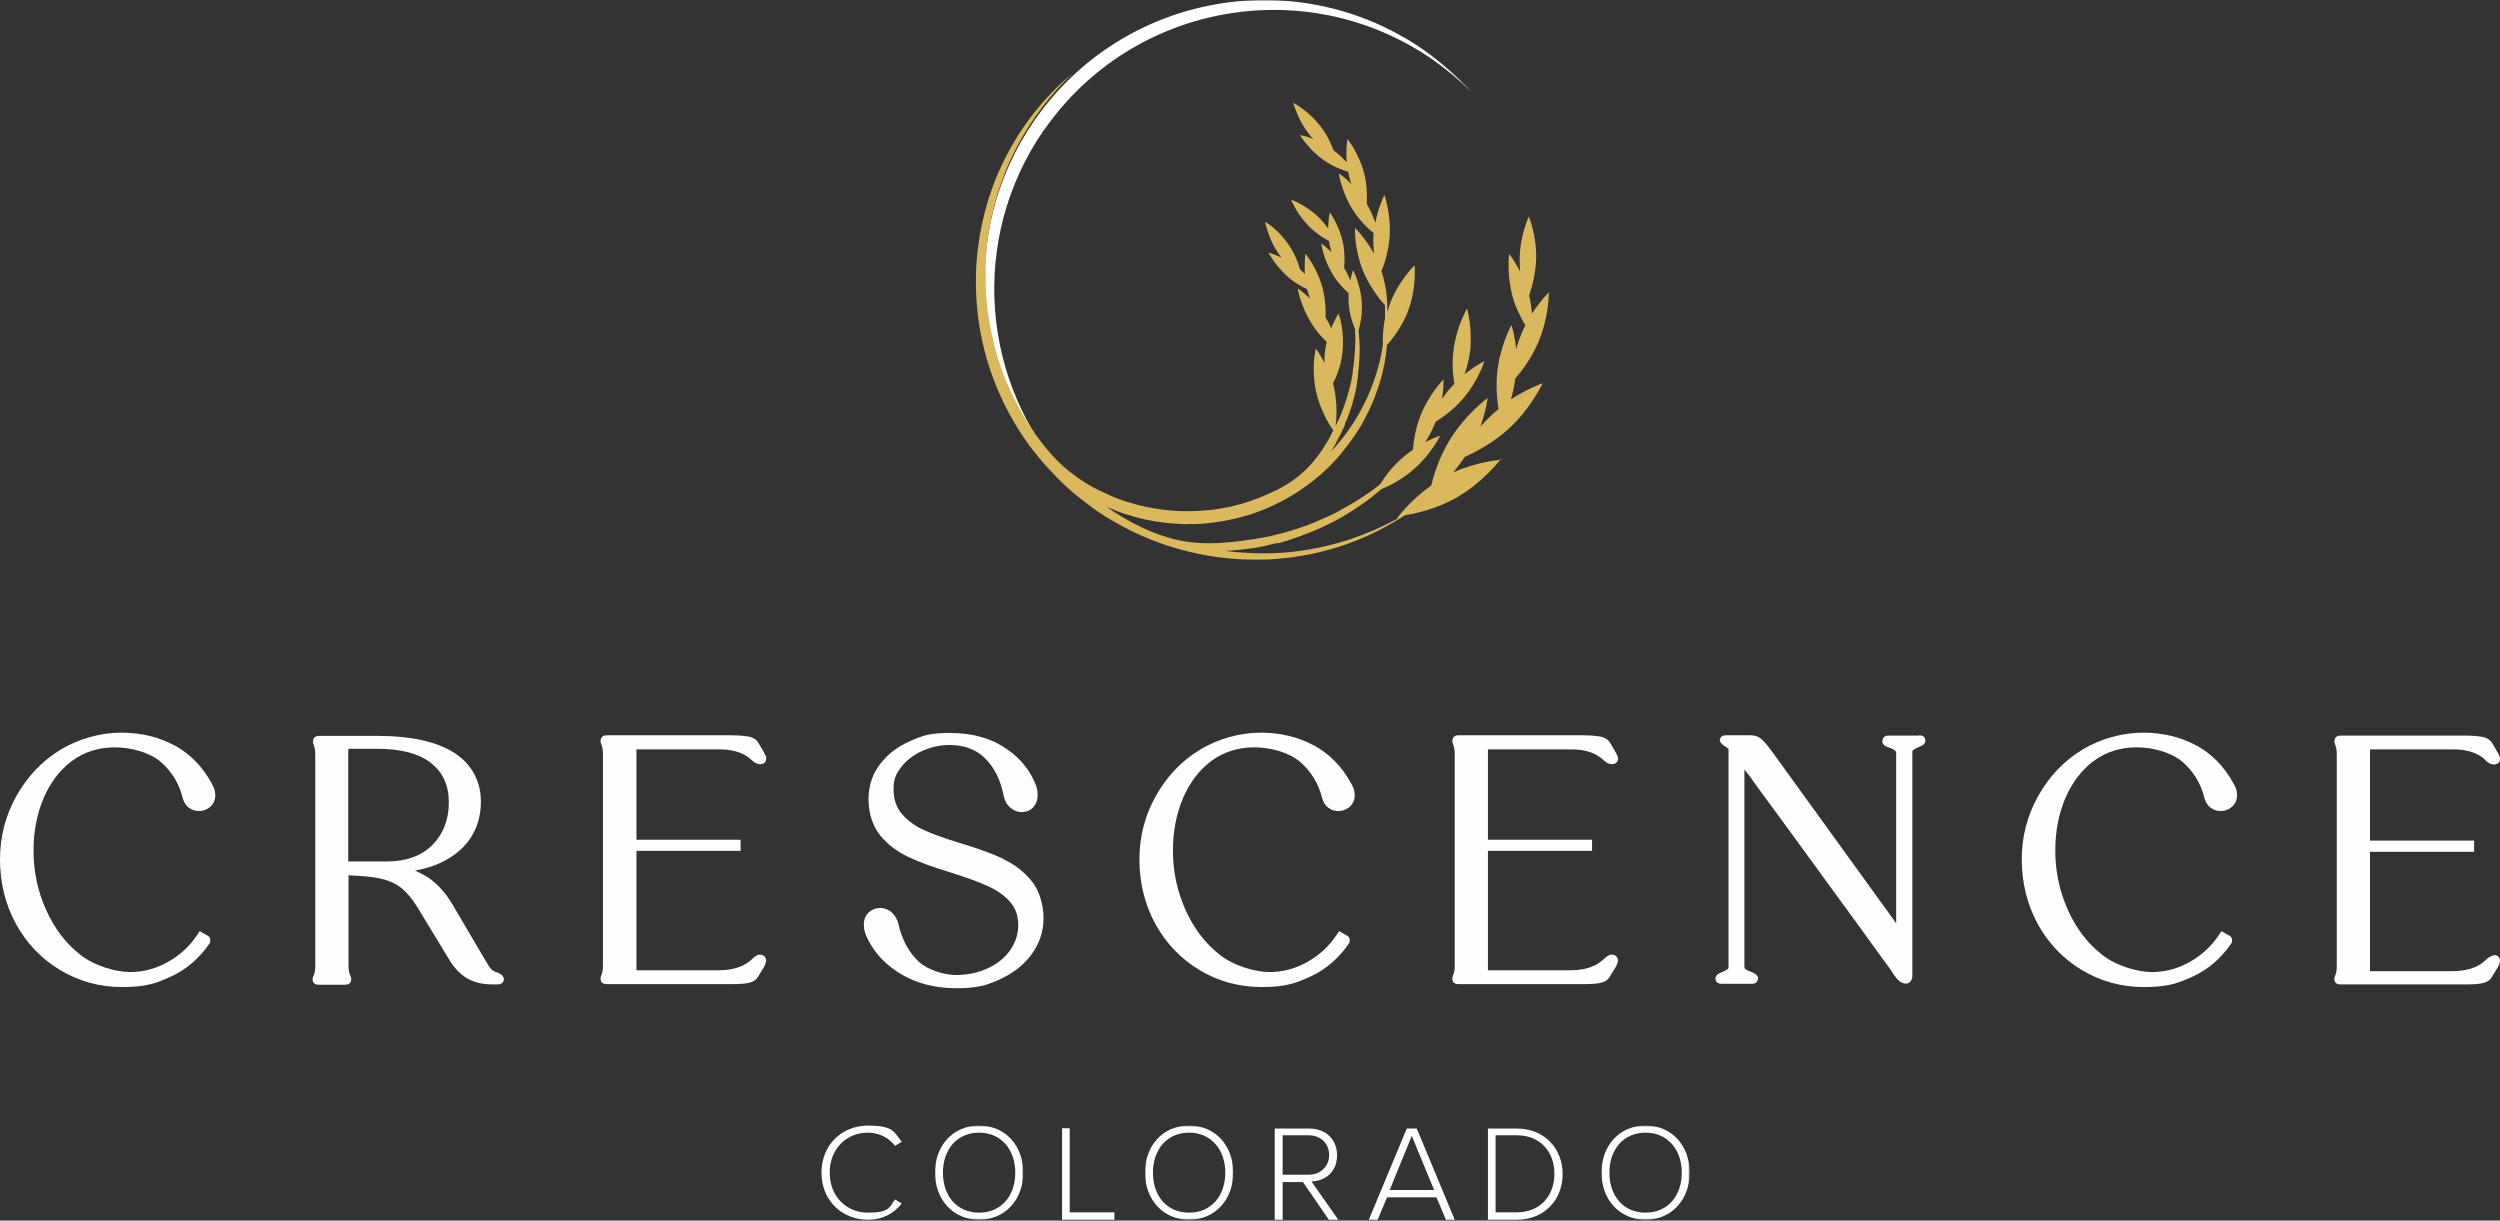 <?xml version="1.0" encoding="UTF-8"?>
<svg id="Layer_1" data-name="Layer 1" xmlns="http://www.w3.org/2000/svg" xmlns:xlink="http://www.w3.org/1999/xlink" version="1.1" viewBox="0 0 850 415">
  <rect x="0" y="0" width="850" height="415" fill="#333333" stroke="none"/>
  <defs>
    <style>
      .cls-1 {
        mask: url(#mask);
      }

      .cls-2 {
        fill: #fefefe;
      }

      .cls-2, .cls-3, .cls-4 {
        fill-rule: evenodd;
        stroke-width: 0px;
      }

      .cls-5 {
        mask: url(#mask-2-2);
      }

      .cls-3 {
        fill: #fff;
      }

      .cls-4 {
        fill: #dab85e;
      }

      .cls-6 {
        mask: url(#mask-3);
      }

      .cls-7 {
        mask: url(#mask-1);
      }
    </style>
    <mask id="mask" x="334.7" y="0" width="165.5" height="162.7" maskUnits="userSpaceOnUse">
      <g id="mask-2">
        <polygon id="path-1" class="cls-3" points="334.7 0 500.2 0 500.2 162.7 334.7 162.7 334.7 0"/>
      </g>
    </mask>
    <mask id="mask-1" x="317.8" y="382.7" width="30.1" height="32" maskUnits="userSpaceOnUse">
      <g id="mask-4">
        <polygon id="path-3" class="cls-3" points="317.8 382.7 347.9 382.7 347.9 414.7 317.8 414.7 317.8 382.7"/>
      </g>
    </mask>
    <mask id="mask-2-2" data-name="mask-2" x="389.3" y="382.7" width="30.1" height="32" maskUnits="userSpaceOnUse">
      <g id="mask-6">
        <polygon id="path-5" class="cls-3" points="389.3 382.7 419.4 382.7 419.4 414.7 389.3 414.7 389.3 382.7"/>
      </g>
    </mask>
    <mask id="mask-3" x="544.4" y="382.7" width="30.1" height="32" maskUnits="userSpaceOnUse">
      <g id="mask-8">
        <polygon id="path-7" class="cls-3" points="544.4 382.7 574.5 382.7 574.5 414.7 544.4 414.7 544.4 382.7"/>
      </g>
    </mask>
  </defs>
  <g id="Page-1">
    <g id="crescence_white-logo" data-name="crescence white-logo">
      <g id="Group-3">
        <g class="cls-1">
          <path id="Fill-1" class="cls-2" d="M355,44.2c29.9-43.1,89.2-53.8,132.3-23.8,4.7,3.3,9.1,7,13,10.9-4.8-5.2-10.2-10-16.2-14.3-43.1-29.9-102.3-19.3-132.3,23.8-26.8,38.6-21.1,90,11.3,121.8-29.5-32-33.9-81.3-8.1-118.5"/>
        </g>
      </g>
      <path id="Fill-4" class="cls-4" d="M510.5,156.3s-7.8.5-16.4,4.3c1.3-1.6,2.7-3.4,4-5.3,3.2-1.4,9.1-4.4,14.5-9.2,8-7.2,11.9-15.8,11.9-15.8,0,0-5,1.7-10.8,5.5.6-2.1,1.2-4.5,1.5-7.1,2-2.3,5.5-6.8,7.9-12.5,3.6-8.6,3.5-16.8,3.5-16.8,0,0-2.8,2.7-5.7,7.2-.2-1.9-.5-4-1-6.2.9-2.5,2.2-7.1,2.4-12.4.2-7.9-2.5-14.4-2.5-14.4,0,0-3,6.4-3.1,14.3,0,1.6,0,3.1.2,4.5-1.9-3.7-3.8-6.1-3.8-6.1,0,0-.9,7,1.2,14.6,1.1,4,2.9,7.3,4.3,9.7-.5,1-1,2-1.4,3.1-.7,1.7-1.3,3.4-1.7,5-.5-4.9-1.6-8.2-1.6-8.2,0,0-4,7.2-4.9,16.5-.4,4.7,0,9,.5,12.1-.6.5-1.2,1-1.8,1.5-1.6,1.5-3.1,3-4.4,4.5,2-5.5,2.5-9.8,2.5-9.8,0,0-7.7,5.6-13.2,14.8-3.4,5.7-5.1,11.4-6,15-7.3,5.1-11.6,11.1-11.6,11.1,0,0,.1,0,.4,0-5.3,2.9-10.8,5.3-16.5,7.2-11.6,3.8-23.9,5.4-36,4.5-2.1-.1-4.1-.3-6.2-.6,2-.1,4-.3,5.9-.5l2.4-.3c0,0,.2,0,.3,0l2.3-.4c.4,0,.7-.1,1.1-.2l1.8-.4c.4,0,.8-.2,1.2-.3l2.2-.5c.1,0,.3,0,.4,0h.4c3.9-1.1,7.8-2.5,11.5-4,1.9-.8,3.7-1.6,5.5-2.5l1.6-.8c.1,0,.3-.1.4-.2l2.2-1.2c.1,0,.3-.2.4-.2l.6-.4c3.6-2.1,7-4.4,10-6.8.9-.7,1.7-1.4,2.6-2.2,2.4-1,6.9-3.1,11-6.7,6.1-5.2,9.2-11.6,9.2-11.6,0,0-2.1.7-5.1,2.2,1.2-1.9,2.5-4.2,3.5-6.8,0,0,0,0,0-.1,2.4-1.5,6-4,9.2-7.7,5.3-6.1,7.4-12.9,7.4-12.9,0,0-3.1,1.5-6.7,4.4.7-2.2,1.4-4.7,1.8-7.5,1-8-1-14.8-1-14.8,0,0-3.6,6.1-4.6,14.1-.6,4.6-.2,8.7.3,11.5-.5.5-1,1-1.4,1.5-1.1,1.2-2,2.5-2.8,3.7.6-3.9.5-6.7.5-6.7,0,0-5,5-7.9,12.5-1.7,4.4-2.3,8.7-2.5,11.4-1.2.8-2.3,1.7-3.5,2.7-3.6,3.1-6.2,6.6-7.6,9-1.1.9-2.3,1.8-3.4,2.6-3.3,2.3-6.7,4.4-10.1,6.2l-.6.4c-.1,0-.3.1-.4.2l-2.2,1.1c-.1,0-.3.1-.4.2l-1.6.7c-1.8.8-3.6,1.6-5.4,2.3-3.7,1.4-7.5,2.6-11.3,3.5h-.4c-.1.1-.2.2-.4.2l-2.2.5c-.4,0-.8.2-1.1.2l-1.8.3c-.3,0-.7.1-1,.2l-1.9.3c-.3,0-.7.1-1,.1,0,0-1.9.3-1.9.3-7.2.9-14.3,1.3-21.4-.2-9-2-17.1-6.2-24.6-11.4,2.1.9,4.3,1.8,6.5,2.5,4.3,1.4,8.7,2.4,13.2,2.9,2.2.3,4.5.4,6.8.5,2.3,0,4.5,0,6.8-.2,2.3-.2,4.5-.5,6.7-.9,2.2-.4,4.5-.9,6.6-1.5,4.4-1.2,8.6-2.9,12.6-5,2.5-1.3,4.9-2.7,7.2-4.3h0s.1-.1.1-.1c1.4-.9,2.7-1.9,4-2.9,3.5-2.8,6.8-6,9.6-9.5,1.4-1.7,2.8-3.5,4.1-5.4,1.3-1.9,2.5-3.8,3.5-5.8,1.1-2,2.1-4.1,2.9-6.1.9-2.1,1.6-4.2,2.3-6.3,1.3-4.2,2.1-8.5,2.5-12.9,1.6-1.8,5.1-6.1,7.2-11.7,2.8-7.5,2.2-14.8,2.2-14.8v-.5s-.4.3-.4.3c0,0-5.3,5.2-8,12.7-.3.9-.6,1.8-.9,2.7,0-.5,0-.9-.1-1.4h.1c0,.1,0-.4,0-.4,0,0,.1-5.7-2-12,1-2.4,2.4-6.7,2.8-11.8.5-7.7-1.8-14.1-1.8-14.1,0,0-2,3.9-3.1,9.5-.6-1.9-1.5-4.2-2.9-6.5.1-2.2.2-6.2-.9-10.5-1.7-6.4-5.3-11.1-5.4-11.2l-.3-.4v.5c0,0-.6,3.3-.2,7.5-1.2-1.3-2.7-2.8-4.5-4.1-.7-1.9-2.1-5.3-4.6-8.4-3.7-4.7-8.4-7.4-8.5-7.4l-.5-.3v.5c.1,0,.5,1.5,1.4,3.5.8,1.9,2,4.2,3.8,6.5.5.7,1,1.3,1.6,1.8-2.4-1-4.2-1.3-4.2-1.3h-.5c0-.1.3.3.3.3,0,0,2.9,4.6,7.8,8.1,3.1,2.2,6.4,3.4,8.4,4,.1.5.2,1.1.3,1.6.2.9.5,1.8.8,2.6-2.1-2.1-3.8-3.3-3.8-3.3l-.4-.3v.5c0,0,.6,3.5,2.4,7.6.6,1.3,1.2,2.6,2.1,4,2.4,3.9,5.5,6.8,7.2,8.1,0,.2,0,.4,0,.6-.2,2.3,0,4.6.2,6.5-2.8-5.1-6-8.3-6.1-8.4l-.4-.4v.5c0,0-.2,6.9,2.7,14,1.7,4.2,4.2,7.7,5.8,9.8.8.9,1.3,1.6,1.7,1.9,0,1.5,0,3,0,4.5-.8,4.1-.8,7.6-.7,8.9-.6,4.2-1.6,8.3-3,12.2-2.8,8.2-7.3,15.9-13,22.4-.6.6-1.1,1.3-1.7,1.9.3-.5.6-1,.9-1.5l.9-1.5c0,0,0-.1,0-.2l.8-1.5c.1-.2.2-.5.4-.7l.6-1.2c.1-.3.3-.5.4-.8l.7-1.5c0,0,0-.2.1-.3v-.3c1.2-2.7,2.2-5.5,2.9-8.3.4-1.4.7-2.8,1-4.2l.2-1.3c0-.1,0-.2,0-.4l.3-1.8c0-.1,0-.2,0-.4v-.5c.4-2.9.6-5.9.6-8.7,0-2.1-.2-4.1-.4-6.1.5-1.7,1.4-5.4,1.1-9.7-.4-5.7-2.7-10.3-2.7-10.4l-.2-.5-.2.5s-.4,1.2-.8,3.1c-.5-1.4-1.2-2.8-2.1-4.3,0,0,0,0,0,0,.2-2,.3-5.2-.4-8.6-1.2-5.6-4.1-9.8-4.2-9.9l-.3-.4v.5c-.1,0-.5,2.1-.5,5-.9-1.2-1.9-2.5-3.1-3.7-4.1-4-8.9-5.9-9-5.9l-.5-.2.2.5s1.3,3.2,4.1,6.6c.6.7,1.3,1.5,2,2.2,2.3,2.3,4.9,3.8,6.6,4.8,0,.5.1.9.2,1.4.2.8.4,1.6.6,2.3-1.7-1.6-3-2.6-3-2.6l-.4-.3v.5c0,0,.8,5.1,3.8,10,.6,1,1.3,2,2,2.8,1.2,1.5,2.4,2.7,3.4,3.5,0,1,0,2,0,3,.2,4,1.4,7.4,2.2,9.2.1,2.1.2,4.3,0,6.4-.1,2.9-.4,5.7-.8,8.4v.5c0,.1-.1.2-.1.3l-.3,1.7c0,.1,0,.2,0,.3l-.3,1.2c-.3,1.3-.7,2.7-1.1,4.1-.8,2.7-1.8,5.4-2.9,7.9v.2c-.1,0-.2.2-.2.2l-.7,1.4c0,.2-.1.3-.2.5.3-2.3.7-7.4-.5-13-.1-.5-.2-1-.4-1.5,1.1-2.1,2.7-5.9,3.2-10.3.9-6.9-1-12.8-1.1-12.9l-.2-.5-.3.4s-1.1,1.8-2.2,4.5c-.5-1.2-1.1-2.4-1.9-3.6.1-2.2,0-6.2-1.1-10.4-1.8-6.4-5.5-11-5.5-11l-.3-.4v.5c0,0-.4,2.8-.1,6.5-.5-.5-1.1-1.1-1.7-1.6-.5-1.9-1.6-5.1-3.8-8.3-3.2-4.8-7.5-7.6-7.6-7.6l-.4-.3v.5c.1,0,1,5.1,4.2,9.9.4.6.9,1.3,1.3,1.8-2.2-1.1-3.9-1.5-3.9-1.6h-.5c0-.1.2.3.2.3,0,0,1,1.8,2.8,4.1,1.1,1.3,2.5,2.8,4.1,4.2,2.1,1.7,4.2,2.9,6,3.7,0,.3.1.5.2.7.3.9.5,1.8.9,2.6-2.1-2-3.8-3.2-3.8-3.2l-.4-.3v.5c0,0,1.1,5.9,4.7,11.5.6,1,1.3,1.9,1.9,2.7,1.1,1.4,2.2,2.5,3.2,3.5-.2,1-.5,2.1-.6,3.2-.2,1.4-.2,2.7-.2,3.9-1.4-2.8-2.6-4.5-2.7-4.5l-.3-.4v.5c-.1,0-1.5,6.8.2,14.3,1.6,7,5.3,12.4,5.8,13h0c-.1.3-.2.5-.4.8l-.6,1.2c-.1.2-.2.4-.3.6l-.7,1.2c-4.3,7.5-9.7,12.8-17.4,16.6-3.9,1.9-7.9,3.5-12.1,4.7-2.1.6-4.2,1.1-6.3,1.4-2.1.4-4.3.7-6.4.8-2.2.2-4.3.2-6.5.2-2.1,0-4.3-.2-6.5-.4-4.3-.5-8.5-1.4-12.7-2.7-2-.6-4.1-1.4-6.1-2.3-2-.9-4-1.8-5.8-2.8-7.5-4.1-13.3-9.5-18.3-16.4-1.8-2.4-3.5-4.9-5-7.5-3.1-5.2-5.7-10.6-7.7-16.3-1-2.8-1.9-5.7-2.6-8.7-.7-2.9-1.3-5.9-1.8-8.9-.9-6-1.2-12-1-18.1.5-12.1,3.4-24.1,8.4-35.2,1.3-2.8,2.7-5.5,4.2-8.1,1.5-2.6,3.2-5.2,5-7.7,3.6-5,7.6-9.6,12.1-13.9-9.5,7.9-17.4,17.8-23,28.9-1.4,2.8-2.7,5.6-3.8,8.5-1.1,2.9-2.1,5.9-2.9,8.9-.8,3-1.5,6.1-2,9.1-.5,3.1-.9,6.2-1.1,9.3-.4,6.2-.2,12.5.6,18.7.8,6.2,2.3,12.3,4.3,18.3,2.1,5.9,4.7,11.7,7.9,17.1,1.6,2.7,3.3,5.3,5.2,7.9,1.9,2.5,3.9,5,6,7.3,2.1,2.3,4.3,4.6,6.6,6.7,2.3,2.1,4.8,4.1,7.3,6,5,3.8,10.5,7,16.2,9.7,5.7,2.7,11.7,4.8,17.8,6.3,6.1,1.5,12.3,2.4,18.6,2.7,3.1.1,6.3.1,9.4,0,3.1-.2,6.2-.5,9.3-1,3.1-.5,6.2-1.1,9.2-1.9,3-.8,6-1.7,8.9-2.8,6.5-2.4,12.6-5.6,18.4-9.3,3.7-.6,10.4-2.1,17-5.7,9.8-5.5,15.7-13.6,15.7-13.6"/>
      <path id="Fill-6" class="cls-2" d="M59.4,253.5c-5.3-2.9-11.4-4.4-18.2-4.4s-14.4,2-20.6,5.8c-6.3,3.8-11.3,9.1-15,15.7-3.7,6.6-5.6,13.8-5.6,21.6s1.8,15.3,5.4,21.9c3.6,6.6,8.7,11.9,15,15.7,6.3,3.8,13.4,5.8,21.2,5.8s11.4-1.2,16.6-3.6c5.2-2.4,9.5-6.1,13.1-11.3.2-.4.2-.8.2-1.3,0-.4-.3-.8-.6-1.1l-3-1.7-.6.9c-2.6,4-6,7.2-10.1,9.5-4,2.3-8.4,3.5-13,3.5s-12-2-16.9-5.9c-5-3.9-8.9-9.1-11.7-15.4-2.8-6.3-4.2-13-4.2-19.9s1.2-12.6,3.4-17.9c2.3-5.3,5.5-9.6,9.7-12.7,4.2-3.1,9.1-4.6,14.6-4.6s11.7,1.7,15.5,4.9c3.8,3.3,6.3,7.4,7.5,12.3.4,1.4,1.1,2.6,2.1,3.3,2.2,1.7,5.3,1.5,7.3-.3,1.1-1,1.7-2.3,1.7-3.9s-.5-2.7-1.3-4.2c-3.1-5.6-7.3-9.9-12.6-12.8"/>
      <path id="Fill-8" class="cls-2" d="M152.6,272.8c0,5.9-1.9,10.8-5.6,14.5-3.7,3.7-8.9,5.6-15.5,5.6h-13.1v-36.2c0-1,0-1.7.1-2.1h10c7.8,0,13.9,1.6,18,4.8,4.1,3.2,6.1,7.6,6.1,13.4M168.7,330.6c-.7-.3-1.3-.7-1.7-1.1-.3-.3-.8-1-1.7-2.5l-11.4-19.4c-2.2-3.7-4.8-6.7-7.7-8.8-1.5-1.1-3.3-2-5.1-2.8,6.1-1.1,11.1-3.3,14.9-6.6,5-4.3,7.5-10,7.5-16.9s-3.1-12.8-9.3-16.7c-6-3.7-14.6-5.6-25.7-5.6h-20.1c-1.4,0-2,.9-2,2v.3c.1.3.3.9.5,1.5.1.3.3,1,.3,2.8v71.5c0,1.6-.2,2.3-.3,2.7-.3.7-.5,1.3-.6,1.6h0c-.1.9.2,1.4.4,1.6.3.3.7.6,1.6.6h9.1c1.4,0,2-.9,2-1.8v-.5c-.1-.3-.3-.9-.6-1.6-.1-.4-.3-1.1-.3-2.7v-30.6c4.6.2,8.2.5,10.8,1.1,2.7.6,5.1,1.6,7,3.1,1.9,1.5,3.9,3.8,5.7,6.8l11.3,18.6c1.9,2.8,4.1,4.8,6.4,5.9,2.3,1.1,4.8,1.6,7.6,1.6h1.9c1.6,0,2.1-1,2.1-1.8v-.3l-.3-.6c-.2-.4-.7-.8-2.1-1.5"/>
      <path id="Fill-10" class="cls-2" d="M216.3,254.8h27.8c4.5-.1,8,.9,10.5,2.8.3.2.7.6,1.3,1.1,2,1.9,4.6,1.3,4.6-.7s0-.7-.2-1c-.2-.6-.8-1.7-2.5-4.5-.6-1.1-1.8-1.8-3.4-2.1-1.3-.2-3.2-.4-5.6-.4h-42.6c-1.4,0-2,.9-2,2v.3c.1.3.3.9.5,1.5.1.3.3,1,.3,2.8v71.5c0,1.8-.2,2.5-.3,2.8-.3.7-.4,1.2-.5,1.5h0c-.1.9.2,1.4.4,1.6.3.3.7.6,1.6.6h42.6c2.5,0,4.3-.1,5.6-.4,1.6-.3,2.7-1,3.4-2.2.2-.3.5-.9,1.4-2.3.9-1.4,1.3-2.4,1.3-3.2s-.8-1.9-2-1.9-.8,0-1,.2c-.5.2-1.1.6-1.7,1.2-.5.4-.9.8-1.2,1-2.4,1.9-6,2.9-10.4,2.9h-27.8c0-.7,0-1.3,0-2v-38.6h35.4v-3.8h-35.4v-29.1c0-.7,0-1.3,0-1.9"/>
      <path id="Fill-12" class="cls-2" d="M340.9,291.9c-3.6-1.7-8.4-3.4-14.3-5.2-5.3-1.6-9.5-3.1-12.5-4.5-2.9-1.3-5.4-3.1-7.4-5.4-1.9-2.2-2.9-5-2.9-8.5s.9-5.3,2.7-7.6c1.8-2.3,4.2-4.1,7.1-5.4,2.9-1.3,6-2,9.2-2,5.1,0,9.1,1.5,12.2,4.6,3.1,3.1,5.2,7.3,6.2,12.5.4,1.8,1.1,3.2,2.3,4.2,2.3,2,5.5,2.1,7.7,0,1-1.1,1.6-2.5,1.6-4.3s-.4-3-1.2-4.8c-2.2-4.8-5.8-8.8-10.8-11.8-4.9-3-10.9-4.5-17.8-4.5s-9.3.9-13.4,2.7c-4.2,1.8-7.7,4.4-10.3,7.8-2.7,3.5-4,7.5-4,12.1s1.4,9.1,4,12.3c2.6,3.1,5.8,5.5,9.6,7.3,3.6,1.7,8.5,3.5,14.5,5.3,5.3,1.7,9.5,3.2,12.5,4.6,2.9,1.3,5.4,3,7.4,5.2,1.9,2.1,2.9,4.7,2.9,7.9s-.9,6-2.7,8.6c-1.8,2.6-4.4,4.7-7.6,6.2-3.3,1.5-6.9,2.3-10.8,2.3s-9.6-1.6-12.8-4.6c-3.3-3.1-5.6-7.4-6.8-12.6-.4-1.7-1.2-3.1-2.3-4.1-2.5-2.1-5.8-1.9-7.8,0-1.1,1-1.7,2.4-1.7,4.2s.5,3.2,1.4,5c2.4,4.9,6.3,8.9,11.6,12,5.2,3,11.4,4.6,18.5,4.6s10.4-1,14.9-3.1c4.5-2.1,8.1-4.9,10.7-8.5,2.6-3.6,4-7.7,4-12.2s-1.4-9.4-4-12.6c-2.6-3.2-5.8-5.7-9.5-7.4"/>
      <path id="Fill-14" class="cls-2" d="M446.8,253.5c-5.3-2.9-11.4-4.4-18.2-4.4s-14.4,2-20.6,5.8c-6.3,3.8-11.3,9.1-15,15.7-3.7,6.6-5.6,13.8-5.6,21.6s1.8,15.3,5.4,21.9c3.6,6.6,8.7,11.9,15,15.7,6.3,3.8,13.4,5.8,21.2,5.8s11.4-1.2,16.6-3.6c5.2-2.4,9.5-6.1,13.1-11.3.2-.4.2-.8.2-1.3,0-.4-.3-.8-.6-1.1l-3-1.7-.6.9c-2.6,4-6,7.2-10.1,9.5-4,2.3-8.4,3.5-13,3.5s-12-2-16.9-5.9c-5-3.9-8.9-9.1-11.7-15.4-2.8-6.3-4.2-13-4.2-19.9s1.2-12.6,3.4-17.9c2.3-5.3,5.5-9.6,9.7-12.7,4.2-3.1,9.1-4.6,14.6-4.6s11.7,1.7,15.5,4.9c3.8,3.3,6.3,7.4,7.5,12.3.4,1.4,1.1,2.6,2.1,3.3,2.2,1.7,5.3,1.5,7.3-.3,1.1-1,1.7-2.3,1.7-3.9s-.4-2.7-1.3-4.2c-3.1-5.6-7.3-9.9-12.6-12.8"/>
      <path id="Fill-16" class="cls-2" d="M505.9,254.8h27.8c4.5-.1,8,.9,10.5,2.8.3.2.7.6,1.3,1.1,2,1.9,4.6,1.2,4.6-.7,0-.4,0-.7-.2-1-.2-.6-.8-1.7-2.5-4.5-.7-1.1-1.8-1.8-3.4-2.1-1.3-.2-3.2-.4-5.6-.4h-42.6c-1.4,0-2,.9-2,2v.3c.1.3.3.9.5,1.5.1.3.3,1,.3,2.8v71.5c0,1.8-.2,2.5-.3,2.8-.3.7-.4,1.2-.5,1.5h0c-.1.9.2,1.4.4,1.6.3.3.7.6,1.6.6h42.6c2.5,0,4.3-.1,5.6-.4,1.6-.3,2.7-1,3.4-2.2.2-.3.5-1,1.4-2.3.9-1.4,1.3-2.4,1.3-3.2s-.6-1.9-2-1.9-.8,0-1,.2c-.5.2-1.1.6-1.7,1.2-.5.4-.9.8-1.2,1-2.4,1.9-6,2.9-10.5,2.9h-27.8c0-.7,0-1.3,0-2v-38.6h35.4v-3.8h-35.4v-29.1c0-.7,0-1.3,0-1.9"/>
      <path id="Fill-18" class="cls-2" d="M652.4,250.1h-10.4c-1.4,0-2,.9-2,2v.3c.3,1,1.3,1.5,2.4,1.8.8.3,1.5.6,1.9,1,.2.1.4.4.4.9v57.8l-42-58.1c-1.6-2.2-2.8-3.6-3.7-4.4-1-.9-2.2-1.4-3.6-1.4h-8.7c-.9,0-1.4.4-1.6.7-.4.5-.5,1.1-.2,1.5.2.5.6.9,2.1,1.9.2.2.5.3.7.5v74c0,.7-.2.9-.3.9-.5.3-1.1.7-1.9,1-1,.4-2,.9-2.2,1.8h0c-.1.9.2,1.4.4,1.6.3.3.7.6,1.6.6h10.4c1.4,0,2-.9,2-1.8v-.5c-.3-.9-1.4-1.4-2.4-1.8-.8-.3-1.5-.6-1.9-1-.2-.1-.3-.4-.3-.9v-67c0,.3.9,1.2,1.1,1.5,1,1.3,2,2.7,2.9,4l11.8,16.1c5,6.9,10,13.7,15,20.6,4.6,6.2,9.1,12.5,13.6,18.7,1.6,2.2,3.2,4.5,4.9,6.7.9,1.3,2,3.3,3.3,4.4.2.2.4.3.6.4.6.4,1.4.6,2.1.5,1.1-.2,1.8-1.4,1.8-2.5v-76c0-.7.2-.9.3-.9.5-.3,1.1-.7,1.9-1,1-.4,2-.9,2.2-1.9.1-.8-.2-1.2-.4-1.5-.3-.3-.7-.6-1.6-.6"/>
      <path id="Fill-20" class="cls-2" d="M746.8,253.5c-5.3-2.9-11.4-4.4-18.2-4.4s-14.4,2-20.6,5.8c-6.3,3.8-11.3,9.1-15,15.7-3.7,6.6-5.6,13.8-5.6,21.6s1.8,15.3,5.4,21.9c3.6,6.6,8.7,11.9,15,15.7,6.3,3.8,13.4,5.8,21.2,5.8s11.4-1.2,16.6-3.6c5.2-2.4,9.5-6.1,13.1-11.3.2-.4.2-.8.2-1.3,0-.4-.3-.8-.6-1.1l-3-1.7-.6.9c-2.6,4-6,7.2-10.1,9.5-4,2.3-8.4,3.5-13,3.5s-12-2-16.9-5.9c-5-3.9-8.9-9.1-11.7-15.4-2.8-6.3-4.2-13-4.2-19.9s1.2-12.6,3.4-17.9c2.3-5.3,5.5-9.6,9.7-12.7,4.2-3.1,9.1-4.6,14.6-4.6s11.7,1.7,15.5,4.9c3.8,3.3,6.3,7.4,7.5,12.3.4,1.4,1.1,2.6,2.1,3.3,2.2,1.7,5.3,1.5,7.3-.3,1.1-1,1.7-2.3,1.7-3.9s-.4-2.7-1.3-4.2c-3.1-5.6-7.3-9.9-12.6-12.8"/>
      <path id="Fill-22" class="cls-2" d="M848,324.9c-.4,0-.8,0-1,.2-.5.2-1.1.6-1.7,1.2-.5.4-.9.8-1.2,1-2.4,1.9-6,2.9-10.5,2.9h-27.8c0-.7,0-1.3,0-2v-38.6h35.4v-3.8h-35.4v-29.1c0-.7,0-1.3,0-1.9h27.8c4.5-.1,8,.9,10.5,2.8.3.2.7.6,1.3,1.2,2,1.9,4.6,1.2,4.6-.7,0-.4,0-.7-.2-1-.2-.6-.8-1.7-2.5-4.5-.7-1.1-1.8-1.8-3.4-2.1-1.3-.2-3.2-.4-5.6-.4h-42.6c-1.4,0-2,.9-2,2v.3c.1.3.3.9.5,1.5.1.3.3,1,.3,2.8v71.5c0,1.8-.2,2.5-.3,2.8-.3.7-.4,1.2-.5,1.5h0c-.1.9.2,1.4.4,1.6.3.3.7.6,1.6.6h42.6c2.5,0,4.3-.1,5.6-.4,1.6-.3,2.7-1,3.4-2.2.2-.3.5-1,1.4-2.3.9-1.4,1.3-2.4,1.3-3.2s-.6-1.9-2-1.9"/>
      <path id="Fill-24" class="cls-2" d="M279.3,398.7c0-9.5,7-16,15.8-16s8.8,2.2,11.5,5.5l-2.3,1.4c-2-2.7-5.4-4.5-9.2-4.5-7.3,0-13,5.5-13,13.6s5.7,13.6,13,13.6,7.3-1.8,9.2-4.5l2.3,1.4c-2.8,3.4-6.4,5.5-11.5,5.5-8.8,0-15.8-6.5-15.8-16"/>
      <g id="Group-28">
        <g class="cls-7">
          <path id="Fill-26" class="cls-2" d="M332.9,385.1c-7.5,0-12.3,5.7-12.3,13.6s4.7,13.6,12.3,13.6,12.3-5.8,12.3-13.6-4.8-13.6-12.3-13.6M332.9,382.7c9.1,0,15,7,15,16s-6,16-15,16-15-7-15-16,5.9-16,15-16"/>
        </g>
      </g>
      <polygon id="Fill-29" class="cls-2" points="361.1 414.7 361.1 383.6 363.7 383.6 363.7 412.2 378.9 412.2 378.9 414.7 361.1 414.7"/>
      <g id="Group-33">
        <g class="cls-5">
          <path id="Fill-31" class="cls-2" d="M404.3,385.1c-7.5,0-12.3,5.7-12.3,13.6s4.7,13.6,12.3,13.6,12.3-5.8,12.3-13.6-4.8-13.6-12.3-13.6M404.3,382.7c9.1,0,15,7,15,16s-6,16-15,16-15-7-15-16,5.9-16,15-16"/>
        </g>
      </g>
      <path id="Fill-34" class="cls-2" d="M444.9,386h-8.8v13.4h8.8c4.1,0,7-2.8,7-6.7s-2.8-6.7-7-6.7h0ZM451.8,414.7l-8.8-12.8h-6.9v12.8h-2.7v-31h11.7c5.4,0,9.5,3.4,9.5,9.1s-4,8.7-8.7,8.9l9.1,13h-3.2Z"/>
      <path id="Fill-36" class="cls-2" d="M480,386.2l-7.5,18.4h15.1l-7.6-18.4ZM491.6,414.7l-3.2-7.6h-16.8l-3.2,7.6h-3l12.9-31h3.4l12.9,31h-3Z"/>
      <path id="Fill-38" class="cls-2" d="M508.5,412.2h7.2c8.1,0,12.8-5.8,12.8-13.1s-4.6-13.1-12.8-13.1h-7.2v26.2ZM505.9,414.7v-31h9.8c9.6,0,15.6,7,15.6,15.5s-6,15.5-15.6,15.5h-9.8Z"/>
      <g id="Group-42">
        <g class="cls-6">
          <path id="Fill-40" class="cls-2" d="M559.5,385.1c-7.5,0-12.3,5.7-12.3,13.6s4.7,13.6,12.3,13.6,12.3-5.8,12.3-13.6-4.8-13.6-12.3-13.6M559.5,382.7c9.1,0,15,7,15,16s-6,16-15,16-15-7-15-16,5.9-16,15-16"/>
        </g>
      </g>
    </g>
  </g>
</svg>